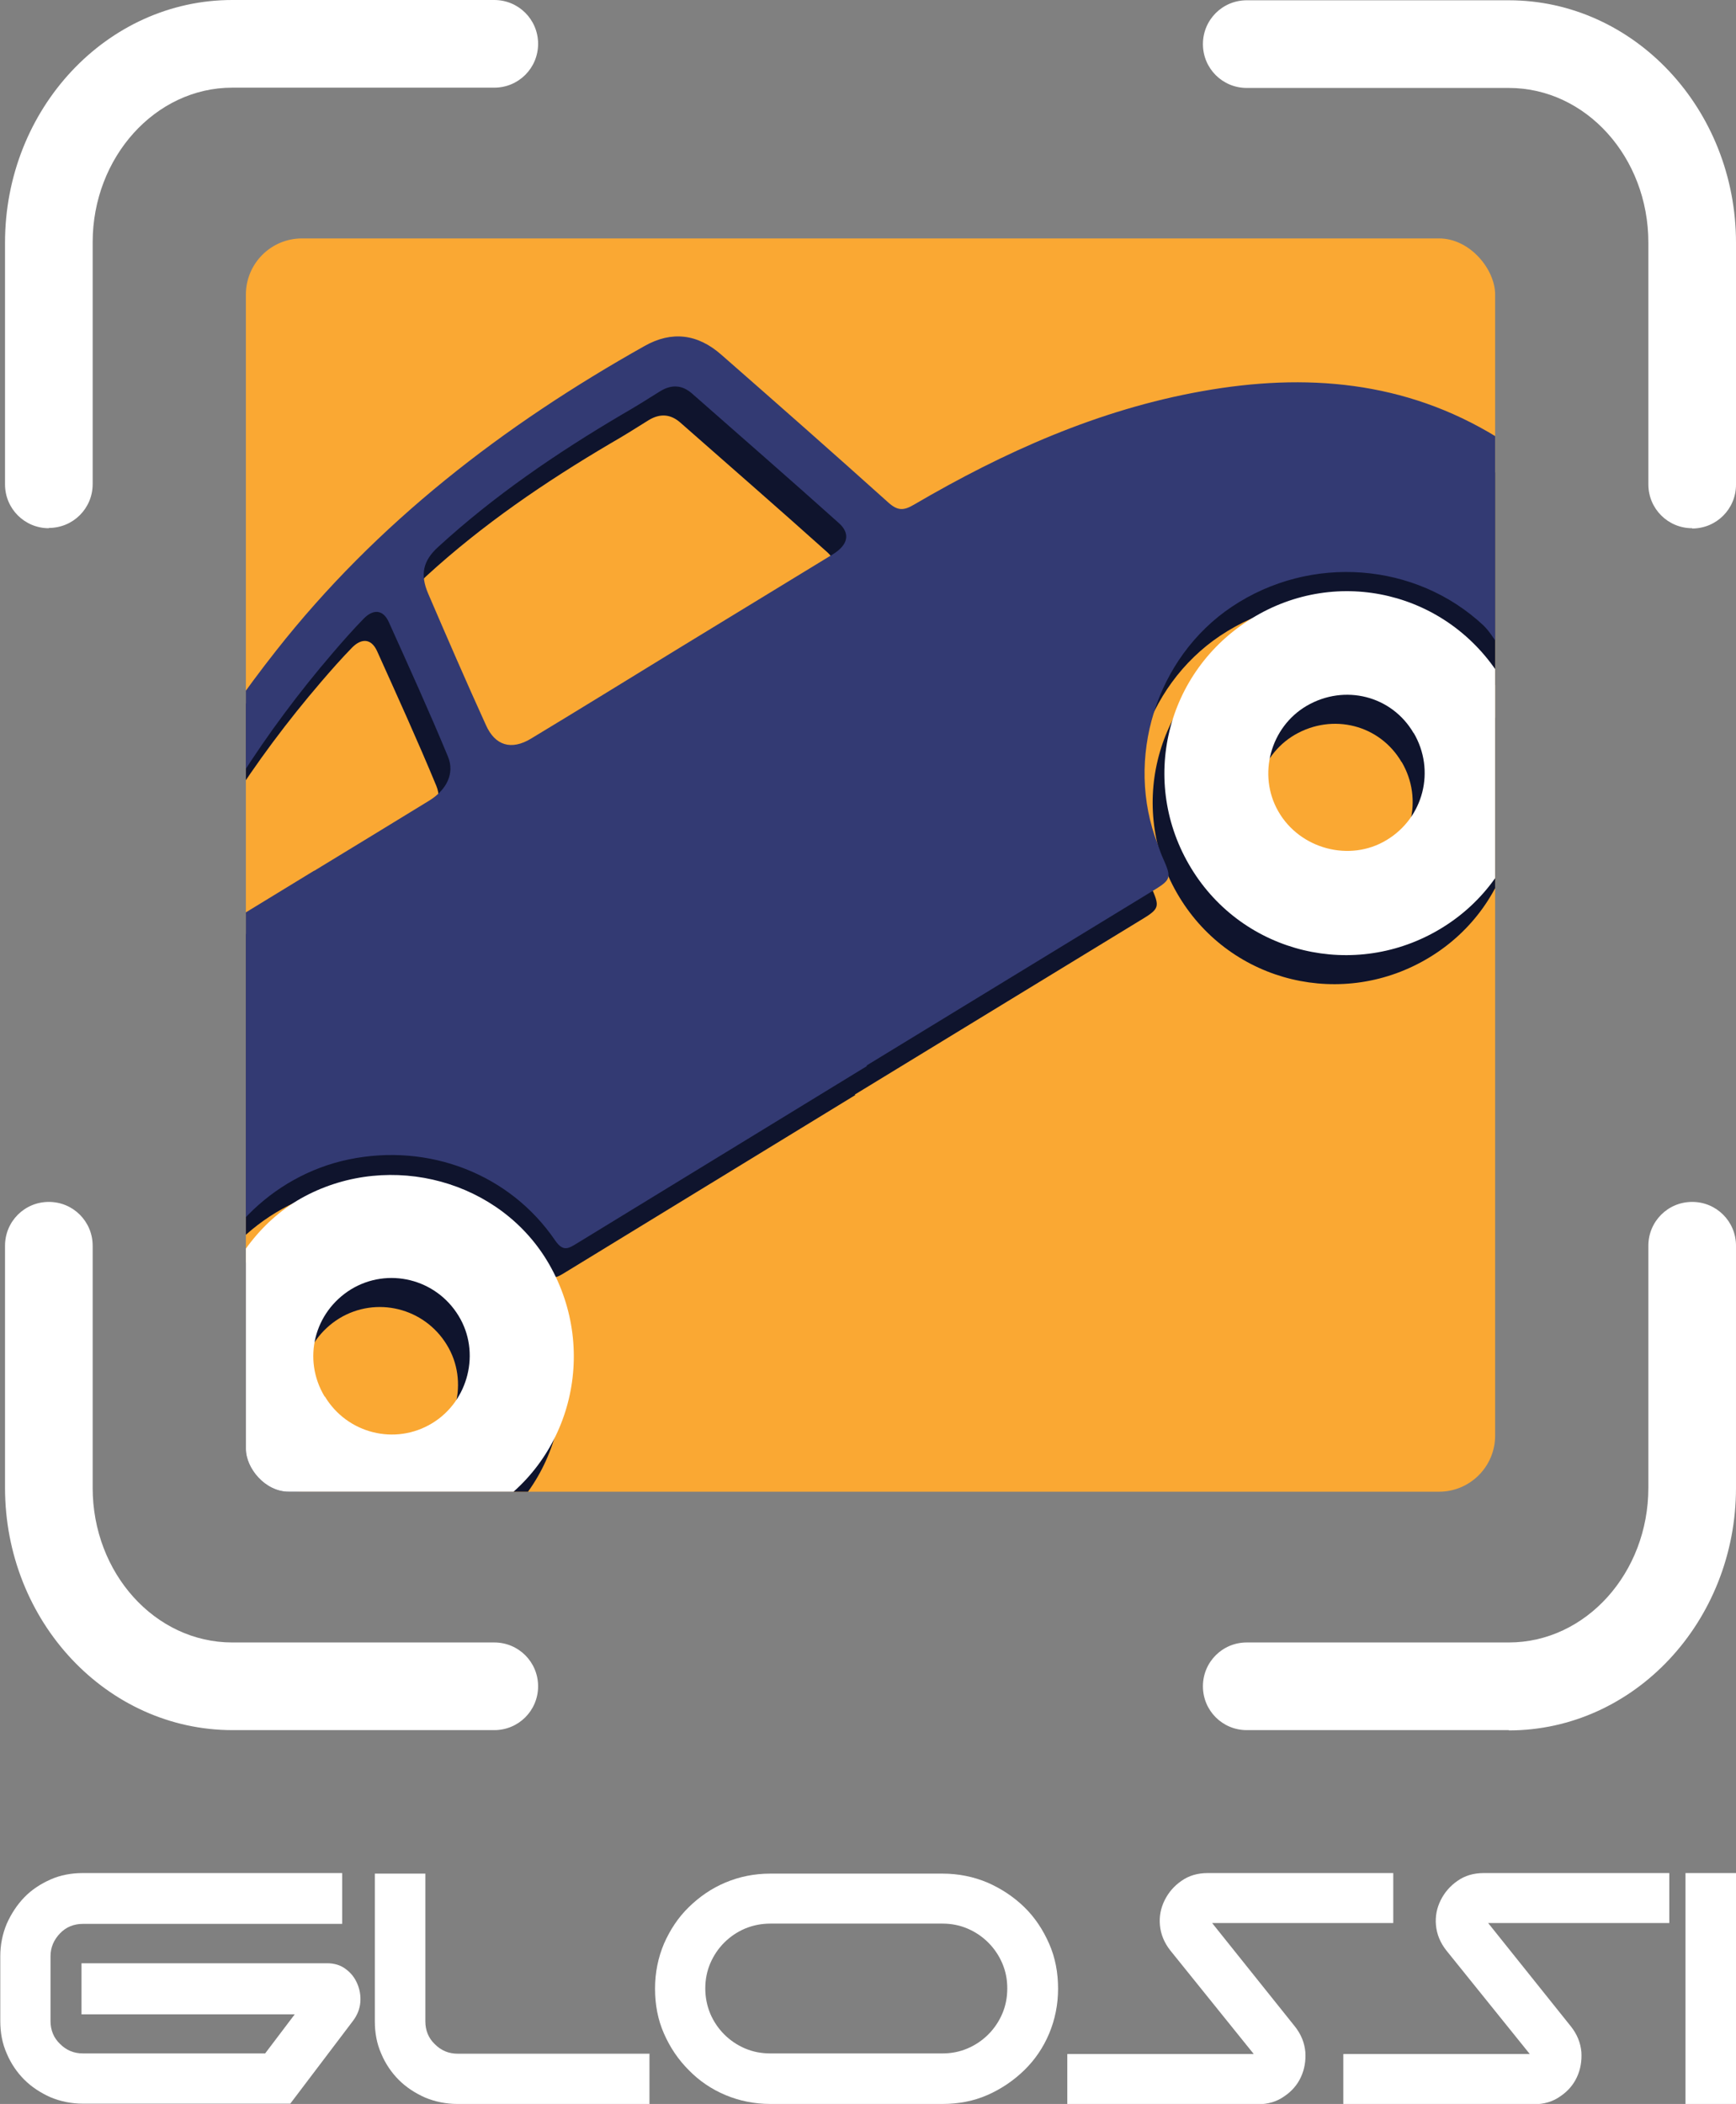 <svg xmlns="http://www.w3.org/2000/svg" xmlns:xlink="http://www.w3.org/1999/xlink" id="Layer_2" data-name="Layer 2" viewBox="0 0 62.2 75.36"><rect x="0" y="0" width="62.2" height="75.36" fill="#808080" stroke="none"/><defs><style>      .cls-1 {        clip-path: url(#clippath);      }      .cls-2 {        fill: none;      }      .cls-2, .cls-3, .cls-4, .cls-5, .cls-6 {        stroke-width: 0px;      }      .cls-3 {        fill: #0f142d;      }      .cls-4 {        fill: #faa833;      }      .cls-5 {        fill: #333a73;      }      .cls-6 {        fill: #fff;      }    </style><clipPath id="clippath"><rect class="cls-2" x="8.81" y="8.54" width="44.76" height="44.89" rx="1.53" ry="1.53"></rect></clipPath></defs><g id="Isolation_Mode" data-name="Isolation Mode"><g><g><g><rect class="cls-4" x="8.81" y="8.54" width="44.76" height="44.89" rx="2.01" ry="2.01"></rect><g class="cls-1"><g><path class="cls-3" d="M30.65,39.22c-3.46,2.12-6.93,4.23-10.39,6.35-.31.19-.5.32-.79-.1-1.62-2.38-4.53-3.5-7.4-2.9-2.78.58-4.99,2.84-5.54,5.65-.33,1.67-.09,3.26.69,4.76.18.34.12.5-.2.68-.54.3-1.06.65-1.6.96-1.24.73-2.51.24-2.95-1.15-1.04-3.24-1.33-6.56-1.02-9.93.67-7.23,3.57-13.54,8.02-19.19,3.61-4.59,8.15-8.08,13.21-10.92.96-.54,1.89-.44,2.75.32,2.01,1.76,4.01,3.52,5.99,5.3.33.29.54.28.9.07,3.23-1.89,6.62-3.41,10.34-4.07,3.7-.66,7.26-.37,10.54,1.64,1.38.84,2.53,1.93,3.48,3.23.97,1.32.67,3.03-.69,3.94-.57.38-1.27.92-1.89.94-.6.02-.89-.9-1.37-1.36-2.42-2.26-6.18-2.56-9.01-.67-2.72,1.82-3.85,5.45-2.66,8.51.05.13.09.27.15.41.37.84.37.84-.46,1.34-3.38,2.06-6.75,4.12-10.13,6.18h0ZM23.95,24.23c1.82-1.11,3.64-2.22,5.46-3.33.56-.34.65-.75.22-1.13-1.74-1.56-3.5-3.09-5.25-4.63-.35-.31-.73-.34-1.14-.09-.46.29-.91.57-1.38.84-2.34,1.38-4.57,2.9-6.58,4.74-.55.5-.65.99-.36,1.67.68,1.58,1.36,3.15,2.07,4.71.33.74.91.91,1.61.49,1.79-1.08,3.57-2.18,5.35-3.27ZM10.84,32.23h0c1.38-.84,2.76-1.68,4.13-2.52.61-.38.91-.97.66-1.57-.67-1.62-1.4-3.22-2.12-4.82-.21-.46-.56-.46-.89-.13-.39.4-.76.82-1.12,1.24-2.41,2.81-4.4,5.89-5.88,9.29-.17.39-.21.76.13,1.08.36.34.68.12,1-.08,1.36-.83,2.72-1.66,4.08-2.49Z"></path><path class="cls-3" d="M53.36,25.34c1.89,3.09.94,7.08-2.14,8.95-3.09,1.88-7.09.92-8.96-2.15-1.88-3.08-.92-7.05,2.17-8.95,3.08-1.9,7.04-.94,8.94,2.15ZM50.22,27.3c-.78-1.34-2.47-1.77-3.83-.98-1.3.76-1.77,2.47-1.02,3.78.77,1.35,2.56,1.83,3.88,1.03,1.33-.8,1.76-2.5.97-3.84Z"></path><path class="cls-3" d="M7.9,52.75c-1.85-3.02-.38-7.28,2.6-8.86,3.07-1.63,7.03-.58,8.76,2.44,1.8,3.15.75,7.13-2.35,8.91-3.22,1.85-7.14.76-9-2.5ZM11.22,51.06c.8,1.33,2.52,1.76,3.84.96,1.31-.79,1.75-2.55.95-3.85-.81-1.33-2.53-1.75-3.85-.95-1.33.82-1.75,2.51-.95,3.84Z"></path></g><g><path class="cls-5" d="M31.07,38.18c-3.46,2.12-6.93,4.23-10.39,6.35-.31.19-.5.32-.79-.1-1.62-2.38-4.53-3.5-7.4-2.9-2.78.58-4.99,2.84-5.54,5.65-.33,1.67-.09,3.26.69,4.76.18.34.12.5-.2.68-.54.3-1.06.65-1.6.96-1.24.73-2.51.24-2.95-1.15-1.04-3.24-1.33-6.56-1.02-9.93.67-7.23,3.57-13.54,8.02-19.19,3.61-4.59,8.15-8.08,13.21-10.92.96-.54,1.89-.44,2.75.32,2.01,1.76,4.01,3.52,5.99,5.3.33.29.54.28.9.07,3.23-1.89,6.62-3.41,10.34-4.07,3.7-.66,7.26-.37,10.54,1.64,1.38.84,2.53,1.93,3.48,3.23.97,1.32.67,3.03-.69,3.94-.57.38-1.27.92-1.89.94-.6.02-.89-.9-1.37-1.36-2.42-2.26-6.18-2.56-9.01-.67-2.72,1.82-3.85,5.45-2.66,8.51.05.13.09.27.15.41.37.84.37.84-.46,1.34-3.38,2.06-6.75,4.12-10.13,6.18h0ZM24.37,23.19c1.82-1.11,3.64-2.22,5.46-3.33.56-.34.65-.75.22-1.13-1.74-1.56-3.5-3.09-5.25-4.63-.35-.31-.73-.34-1.14-.09-.46.29-.91.57-1.38.84-2.34,1.38-4.57,2.9-6.58,4.74-.55.5-.65.99-.36,1.67.68,1.58,1.36,3.15,2.07,4.71.33.74.91.91,1.61.49,1.79-1.08,3.57-2.18,5.35-3.27ZM11.26,31.19h0c1.38-.84,2.76-1.68,4.13-2.52.61-.38.91-.97.66-1.57-.67-1.62-1.4-3.22-2.12-4.82-.21-.46-.56-.46-.89-.13-.39.4-.76.82-1.12,1.24-2.41,2.81-4.4,5.89-5.88,9.29-.17.39-.21.76.13,1.08.36.34.68.12,1-.08,1.36-.83,2.72-1.66,4.08-2.49Z"></path><path class="cls-6" d="M53.78,24.3c1.89,3.09.94,7.08-2.14,8.95-3.09,1.88-7.09.92-8.96-2.15-1.88-3.08-.92-7.05,2.17-8.95,3.08-1.9,7.04-.94,8.94,2.15ZM50.65,26.26c-.78-1.34-2.47-1.77-3.83-.98-1.3.76-1.77,2.47-1.02,3.78.77,1.35,2.56,1.83,3.88,1.03,1.33-.8,1.76-2.5.97-3.84Z"></path><path class="cls-6" d="M8.32,51.71c-1.85-3.02-.38-7.28,2.6-8.86,3.07-1.63,7.03-.58,8.76,2.44,1.8,3.15.75,7.13-2.35,8.91-3.22,1.85-7.14.76-9-2.5ZM11.64,50.02c.8,1.33,2.52,1.76,3.84.96,1.31-.79,1.75-2.55.95-3.85-.81-1.33-2.53-1.75-3.85-.95-1.33.82-1.75,2.51-.95,3.84Z"></path></g></g></g><g><path class="cls-6" d="M1.75,18.92c-.87,0-1.57-.7-1.57-1.57v-8.66C.18,3.9,3.83,0,8.32,0h9.39c.87,0,1.57.7,1.57,1.57s-.7,1.57-1.57,1.57h-9.39c-2.75,0-5,2.49-5,5.54v8.66c0,.87-.7,1.57-1.57,1.57Z"></path><path class="cls-6" d="M60.63,18.92c-.87,0-1.57-.7-1.57-1.57v-8.66c0-3.06-2.24-5.54-5-5.54h-9.39c-.87,0-1.57-.7-1.57-1.57s.7-1.57,1.57-1.57h9.39c4.49,0,8.14,3.9,8.14,8.69v8.66c0,.87-.7,1.57-1.57,1.57Z"></path><path class="cls-6" d="M17.72,61.97h-9.39C3.83,61.97.18,58.08.18,53.29v-8.67c0-.87.7-1.57,1.57-1.57s1.57.7,1.57,1.57v8.67c0,3.06,2.24,5.54,5,5.54h9.39c.87,0,1.57.7,1.57,1.57s-.7,1.57-1.57,1.57Z"></path><path class="cls-6" d="M54.06,61.97h-9.39c-.87,0-1.57-.7-1.57-1.57s.7-1.57,1.57-1.57h9.39c2.76,0,5-2.49,5-5.54v-8.67c0-.87.7-1.57,1.57-1.57s1.57.7,1.57,1.57v8.67c0,4.79-3.65,8.69-8.14,8.69Z"></path></g></g><g><path class="cls-6" d="M9.5,73.55l1.06-1.4c-1.29,0-2.56,0-3.82,0-1.26,0-2.54,0-3.82,0v-1.83c1.47,0,2.93,0,4.4,0,1.46,0,2.93,0,4.4,0,.26,0,.49.07.67.21.19.14.32.31.41.52.09.21.13.43.11.67-.02.24-.11.46-.26.66l-2.25,2.97H2.97c-.41,0-.8-.08-1.16-.23-.36-.16-.68-.37-.94-.63s-.48-.58-.63-.94c-.16-.36-.23-.75-.23-1.16v-2.32c0-.41.08-.8.23-1.16.16-.36.37-.68.63-.95s.58-.48.94-.64c.36-.16.75-.23,1.16-.23h9.29v1.82H2.97c-.32,0-.6.11-.82.34s-.34.5-.34.82v2.32c0,.32.11.6.34.82.23.23.5.34.82.34h6.53Z"></path><path class="cls-6" d="M23.27,73.55v1.81h-6.88c-.41,0-.8-.08-1.16-.23-.36-.16-.68-.37-.94-.63s-.48-.58-.63-.94c-.16-.36-.23-.75-.23-1.16v-5.29h1.81v5.29c0,.32.11.6.34.82.23.23.5.34.82.34h6.88Z"></path><path class="cls-6" d="M27.6,75.36c-.57,0-1.11-.11-1.61-.32s-.94-.51-1.31-.89c-.38-.38-.67-.81-.89-1.31s-.32-1.03-.32-1.61.11-1.11.32-1.61c.22-.5.51-.94.89-1.31.38-.37.81-.67,1.31-.88s1.03-.32,1.61-.32h6.17c.57,0,1.11.11,1.61.32.5.22.94.51,1.32.88.38.37.67.81.89,1.31.22.5.32,1.04.32,1.61s-.11,1.11-.32,1.61-.51.94-.89,1.31-.82.67-1.32.89c-.5.22-1.04.32-1.61.32h-6.17ZM33.77,73.55c.32,0,.62-.06.9-.18.28-.12.53-.29.74-.5s.38-.46.5-.74c.12-.28.18-.58.18-.91s-.06-.62-.18-.9c-.12-.28-.29-.53-.5-.74-.21-.21-.46-.38-.74-.5-.28-.12-.58-.18-.9-.18h-6.17c-.32,0-.62.06-.91.18-.28.12-.53.29-.74.5s-.38.46-.5.74c-.12.28-.18.58-.18.9s.06.62.18.91c.12.28.29.53.5.74.21.21.46.38.74.5.28.12.58.18.91.18h6.17Z"></path><path class="cls-6" d="M38.25,73.57h6.67l-2.99-3.71c-.22-.28-.34-.58-.37-.9s.03-.62.17-.9c.14-.28.34-.51.6-.69.27-.19.58-.28.94-.28h6.65v1.79h-6.49l2.97,3.71c.22.28.34.58.37.91.02.32-.03.62-.16.9-.13.28-.33.51-.6.69-.27.19-.58.28-.94.28h-6.83v-1.79Z"></path><path class="cls-6" d="M48.14,73.57h6.67l-2.99-3.71c-.22-.28-.34-.58-.37-.9s.03-.62.17-.9c.14-.28.34-.51.6-.69.27-.19.58-.28.94-.28h6.65v1.79h-6.49l2.97,3.71c.22.28.34.58.37.91.02.32-.03.62-.16.9-.13.28-.33.51-.6.69-.27.19-.58.28-.94.28h-6.83v-1.79Z"></path><path class="cls-6" d="M62.2,75.36h-1.81v-8.27h1.81v8.27Z"></path></g></g></g></svg>